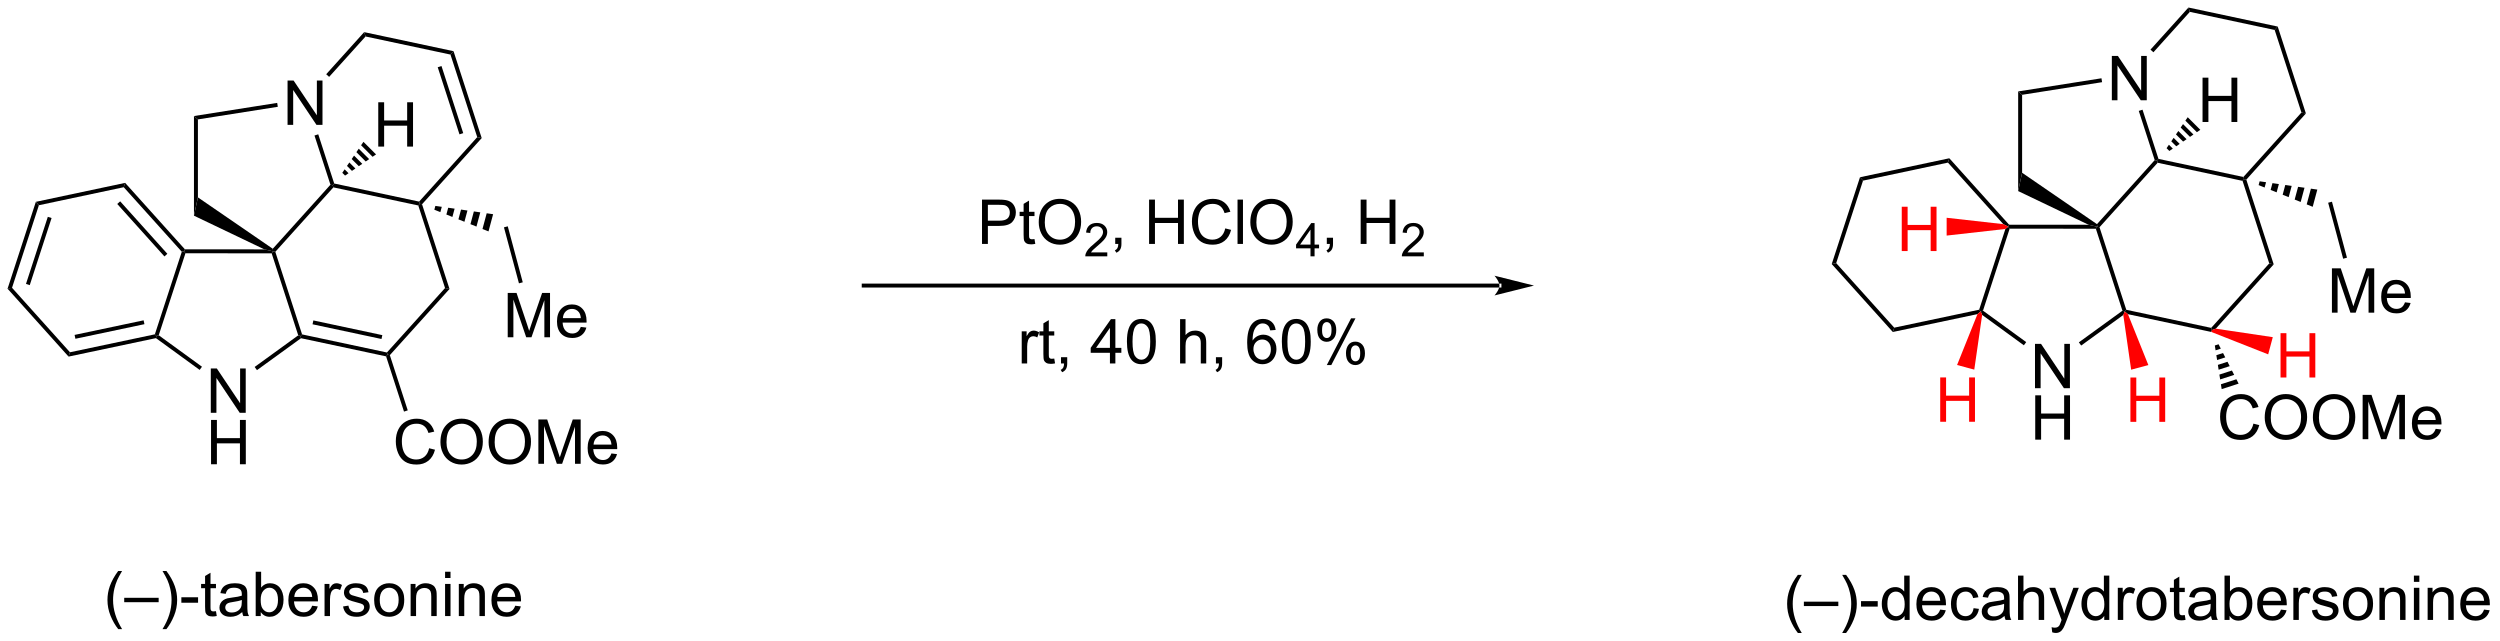 <?xml version="1.0" encoding="UTF-8"?>
<!DOCTYPE svg PUBLIC '-//W3C//DTD SVG 1.0//EN'
          'http://www.w3.org/TR/2001/REC-SVG-20010904/DTD/svg10.dtd'>
<svg stroke-dasharray="none" shape-rendering="auto" xmlns="http://www.w3.org/2000/svg" font-family="'Dialog'" text-rendering="auto" width="886" fill-opacity="1" color-interpolation="auto" color-rendering="auto" preserveAspectRatio="xMidYMid meet" font-size="12px" viewBox="0 0 886 227" fill="black" xmlns:xlink="http://www.w3.org/1999/xlink" stroke="black" image-rendering="auto" stroke-miterlimit="10" stroke-linecap="square" stroke-linejoin="miter" font-style="normal" stroke-width="1" height="227" stroke-dashoffset="0" font-weight="normal" stroke-opacity="1"
><!--Generated by the Batik Graphics2D SVG Generator--><defs id="genericDefs"
  /><g
  ><defs id="defs1"
    ><clipPath clipPathUnits="userSpaceOnUse" id="clipPath1"
      ><path d="M0.633 0.633 L332.525 0.633 L332.525 85.752 L0.633 85.752 L0.633 0.633 Z"
      /></clipPath
      ><clipPath clipPathUnits="userSpaceOnUse" id="clipPath2"
      ><path d="M-0.014 12.856 L-0.014 95.609 L322.65 95.609 L322.65 12.856 Z"
      /></clipPath
    ></defs
    ><g transform="scale(2.667,2.667) translate(-0.633,-0.633) matrix(1.029,0,0,1.029,0.647,-12.591)"
    ><path d="M4.609 38.934 L5.003 39.372 L1.535 50.03 L0.958 50.152 ZM6.162 40.851 L3.342 49.517 L3.828 49.674 L6.647 41.009 Z" stroke="none" clip-path="url(#clipPath2)"
    /></g
    ><g transform="matrix(2.743,0,0,2.743,0.038,-35.262)"
    ><path d="M0.958 50.152 L1.535 50.03 L9.026 58.369 L8.844 58.929 Z" stroke="none" clip-path="url(#clipPath2)"
    /></g
    ><g transform="matrix(2.743,0,0,2.743,0.038,-35.262)"
    ><path d="M8.844 58.929 L9.026 58.369 L19.996 56.05 L20.193 56.269 L20.134 56.542 ZM9.729 56.625 L18.647 54.74 L18.541 54.241 L9.624 56.126 Z" stroke="none" clip-path="url(#clipPath2)"
    /></g
    ><g transform="matrix(2.743,0,0,2.743,0.038,-35.262)"
    ><path d="M20.493 56.172 L20.193 56.269 L19.996 56.05 L23.474 45.383 L23.762 45.322 L23.947 45.577 Z" stroke="none" clip-path="url(#clipPath2)"
    /></g
    ><g transform="matrix(2.743,0,0,2.743,0.038,-35.262)"
    ><path d="M16.155 36.483 L15.972 37.044 L23.474 45.383 L23.762 45.322 L23.876 45.067 L16.155 36.483 ZM15.513 38.868 L15.133 39.209 L21.231 45.988 L21.61 45.647 L15.513 38.868 Z" stroke="none" clip-path="url(#clipPath2)"
    /></g
    ><g transform="matrix(2.743,0,0,2.743,0.038,-35.262)"
    ><path d="M16.155 36.483 L15.972 37.044 L5.003 39.372 L4.609 38.934 Z" stroke="none" clip-path="url(#clipPath2)"
    /></g
    ><g transform="matrix(2.743,0,0,2.743,0.038,-35.262)"
    ><path d="M27.221 66.188 L27.221 60.461 L28 60.461 L31.008 64.956 L31.008 60.461 L31.734 60.461 L31.734 66.188 L30.956 66.188 L27.948 61.688 L27.948 66.188 L27.221 66.188 Z" stroke="none" clip-path="url(#clipPath2)"
    /></g
    ><g transform="matrix(2.743,0,0,2.743,0.038,-35.262)"
    ><path d="M27.253 72.838 L27.253 67.111 L28.01 67.111 L28.01 69.463 L30.987 69.463 L30.987 67.111 L31.745 67.111 L31.745 72.838 L30.987 72.838 L30.987 70.137 L28.01 70.137 L28.01 72.838 L27.253 72.838 Z" stroke="none" clip-path="url(#clipPath2)"
    /></g
    ><g transform="matrix(2.743,0,0,2.743,0.038,-35.262)"
    ><path d="M20.134 56.542 L20.193 56.269 L20.493 56.172 L26.082 60.236 L25.782 60.649 Z" stroke="none" clip-path="url(#clipPath2)"
    /></g
    ><g transform="matrix(2.743,0,0,2.743,0.038,-35.262)"
    ><path d="M33.187 60.679 L32.887 60.266 L38.519 56.182 L38.819 56.279 L38.877 56.553 Z" stroke="none" clip-path="url(#clipPath2)"
    /></g
    ><g transform="matrix(2.743,0,0,2.743,0.038,-35.262)"
    ><path d="M39.016 56.06 L38.819 56.279 L38.519 56.182 L35.084 45.587 L35.269 45.332 L35.557 45.393 Z" stroke="none" clip-path="url(#clipPath2)"
    /></g
    ><g transform="matrix(2.743,0,0,2.743,0.038,-35.262)"
    ><path d="M34.145 45.075 L35.269 45.332 L35.084 45.587 L23.947 45.577 L23.762 45.322 L23.876 45.067 Z" stroke="none" clip-path="url(#clipPath2)"
    /></g
    ><g transform="matrix(2.743,0,0,2.743,0.038,-35.262)"
    ><path d="M38.877 56.553 L38.819 56.279 L39.016 56.06 L49.975 58.399 L50.066 58.679 L49.869 58.898 ZM40.366 54.754 L49.276 56.654 L49.383 56.155 L40.472 54.255 Z" stroke="none" clip-path="url(#clipPath2)"
    /></g
    ><g transform="matrix(2.743,0,0,2.743,0.038,-35.262)"
    ><path d="M50.354 58.74 L50.066 58.679 L49.975 58.399 L57.487 50.069 L58.063 50.192 Z" stroke="none" clip-path="url(#clipPath2)"
    /></g
    ><g transform="matrix(2.743,0,0,2.743,0.038,-35.262)"
    ><path d="M58.063 50.192 L57.487 50.069 L54.028 39.402 L54.225 39.183 L54.514 39.244 Z" stroke="none" clip-path="url(#clipPath2)"
    /></g
    ><g transform="matrix(2.743,0,0,2.743,0.038,-35.262)"
    ><path d="M54.135 38.903 L54.225 39.183 L54.028 39.402 L43.059 37.064 L42.968 36.783 L43.165 36.565 Z" stroke="none" clip-path="url(#clipPath2)"
    /></g
    ><g transform="matrix(2.743,0,0,2.743,0.038,-35.262)"
    ><path d="M42.68 36.722 L42.968 36.783 L43.059 37.064 L35.557 45.393 L35.269 45.332 L35.229 44.995 Z" stroke="none" clip-path="url(#clipPath2)"
    /></g
    ><g transform="matrix(2.743,0,0,2.743,0.038,-35.262)"
    ><path d="M37.139 28.986 L37.139 23.259 L37.918 23.259 L40.926 27.754 L40.926 23.259 L41.652 23.259 L41.652 28.986 L40.874 28.986 L37.866 24.486 L37.866 28.986 L37.139 28.986 Z" stroke="none" clip-path="url(#clipPath2)"
    /></g
    ><g transform="matrix(2.743,0,0,2.743,0.038,-35.262)"
    ><path d="M54.514 39.244 L54.225 39.183 L54.135 38.903 L61.646 30.573 L62.222 30.696 Z" stroke="none" clip-path="url(#clipPath2)"
    /></g
    ><g transform="matrix(2.743,0,0,2.743,0.038,-35.262)"
    ><path d="M62.222 30.696 L61.646 30.573 L58.187 19.906 L58.582 19.468 ZM59.837 30.057 L57.026 21.385 L56.54 21.542 L59.352 30.214 Z" stroke="none" clip-path="url(#clipPath2)"
    /></g
    ><g transform="matrix(2.743,0,0,2.743,0.038,-35.262)"
    ><path d="M58.582 19.468 L58.187 19.906 L47.218 17.568 L47.036 17.007 Z" stroke="none" clip-path="url(#clipPath2)"
    /></g
    ><g transform="matrix(2.743,0,0,2.743,0.038,-35.262)"
    ><path d="M47.036 17.007 L47.218 17.568 L42.51 22.788 L42.131 22.446 Z" stroke="none" clip-path="url(#clipPath2)"
    /></g
    ><g transform="matrix(2.743,0,0,2.743,0.038,-35.262)"
    ><path d="M40.618 30.364 L41.104 30.207 L43.165 36.565 L42.968 36.783 L42.68 36.722 Z" stroke="none" clip-path="url(#clipPath2)"
    /></g
    ><g transform="matrix(2.743,0,0,2.743,0.038,-35.262)"
    ><path d="M55.43 70.769 L56.188 70.959 Q55.951 71.894 55.331 72.386 Q54.711 72.876 53.818 72.876 Q52.891 72.876 52.31 72.498 Q51.732 72.12 51.427 71.407 Q51.125 70.691 51.125 69.87 Q51.125 68.974 51.467 68.31 Q51.81 67.644 52.44 67.297 Q53.071 66.951 53.828 66.951 Q54.688 66.951 55.274 67.388 Q55.86 67.826 56.092 68.62 L55.344 68.795 Q55.146 68.17 54.766 67.886 Q54.388 67.599 53.813 67.599 Q53.154 67.599 52.709 67.917 Q52.266 68.232 52.086 68.766 Q51.907 69.3 51.907 69.865 Q51.907 70.597 52.12 71.141 Q52.334 71.685 52.782 71.956 Q53.232 72.224 53.755 72.224 Q54.391 72.224 54.831 71.857 Q55.274 71.49 55.43 70.769 ZM56.892 69.987 Q56.892 68.56 57.658 67.756 Q58.423 66.948 59.634 66.948 Q60.426 66.948 61.062 67.329 Q61.7 67.706 62.033 68.383 Q62.369 69.06 62.369 69.92 Q62.369 70.792 62.017 71.48 Q61.666 72.167 61.02 72.521 Q60.377 72.876 59.629 72.876 Q58.822 72.876 58.184 72.485 Q57.548 72.092 57.22 71.417 Q56.892 70.74 56.892 69.987 ZM57.673 69.998 Q57.673 71.034 58.228 71.631 Q58.785 72.224 59.627 72.224 Q60.481 72.224 61.033 71.623 Q61.588 71.021 61.588 69.917 Q61.588 69.217 61.351 68.696 Q61.114 68.175 60.658 67.888 Q60.205 67.599 59.637 67.599 Q58.832 67.599 58.252 68.154 Q57.673 68.706 57.673 69.998 ZM63.115 69.987 Q63.115 68.56 63.88 67.756 Q64.646 66.948 65.857 66.948 Q66.649 66.948 67.284 67.329 Q67.922 67.706 68.255 68.383 Q68.591 69.06 68.591 69.92 Q68.591 70.792 68.24 71.48 Q67.888 72.167 67.243 72.521 Q66.599 72.876 65.852 72.876 Q65.045 72.876 64.407 72.485 Q63.771 72.092 63.443 71.417 Q63.115 70.74 63.115 69.987 ZM63.896 69.998 Q63.896 71.034 64.451 71.631 Q65.008 72.224 65.849 72.224 Q66.704 72.224 67.255 71.623 Q67.81 71.021 67.81 69.917 Q67.81 69.217 67.573 68.696 Q67.336 68.175 66.88 67.888 Q66.427 67.599 65.86 67.599 Q65.055 67.599 64.474 68.154 Q63.896 68.706 63.896 69.998 ZM69.543 72.776 L69.543 67.05 L70.684 67.05 L72.041 71.105 Q72.228 71.67 72.314 71.951 Q72.41 71.638 72.619 71.034 L73.989 67.05 L75.01 67.05 L75.01 72.776 L74.278 72.776 L74.278 67.982 L72.614 72.776 L71.931 72.776 L70.275 67.901 L70.275 72.776 L69.543 72.776 ZM78.981 71.441 L79.707 71.529 Q79.535 72.167 79.069 72.519 Q78.606 72.87 77.885 72.87 Q76.973 72.87 76.439 72.31 Q75.908 71.748 75.908 70.737 Q75.908 69.691 76.447 69.112 Q76.986 68.534 77.845 68.534 Q78.676 68.534 79.202 69.102 Q79.731 69.667 79.731 70.693 Q79.731 70.756 79.728 70.881 L76.635 70.881 Q76.674 71.566 77.02 71.93 Q77.369 72.292 77.887 72.292 Q78.275 72.292 78.549 72.089 Q78.822 71.886 78.981 71.441 ZM76.674 70.302 L78.989 70.302 Q78.942 69.779 78.723 69.519 Q78.387 69.112 77.853 69.112 Q77.369 69.112 77.038 69.438 Q76.707 69.761 76.674 70.302 Z" stroke="none" clip-path="url(#clipPath2)"
    /></g
    ><g transform="matrix(2.743,0,0,2.743,0.038,-35.262)"
    ><path d="M49.869 58.898 L50.066 58.679 L50.354 58.74 L52.668 65.876 L52.183 66.034 Z" stroke="none" clip-path="url(#clipPath2)"
    /></g
    ><g transform="matrix(2.743,0,0,2.743,0.038,-35.262)"
    ><path d="M35.229 44.995 L35.269 45.332 L34.145 45.075 L25.046 40.723 L25.557 38.356 Z" stroke="none" clip-path="url(#clipPath2)"
    /></g
    ><g transform="matrix(2.743,0,0,2.743,0.038,-35.262)"
    ><path d="M25.557 38.356 L25.046 40.723 L25.046 27.847 L25.557 28.283 Z" stroke="none" clip-path="url(#clipPath2)"
    /></g
    ><g transform="matrix(2.743,0,0,2.743,0.038,-35.262)"
    ><path d="M25.557 28.283 L25.046 27.847 L35.799 26.149 L35.879 26.653 Z" stroke="none" clip-path="url(#clipPath2)"
    /></g
    ><g transform="matrix(2.743,0,0,2.743,0.038,-35.262)"
    ><path d="M48.858 31.795 L48.858 26.069 L49.616 26.069 L49.616 28.42 L52.592 28.42 L52.592 26.069 L53.35 26.069 L53.35 31.795 L52.592 31.795 L52.592 29.095 L49.616 29.095 L49.616 31.795 L48.858 31.795 Z" stroke="none" clip-path="url(#clipPath2)"
    /></g
    ><g transform="matrix(2.743,0,0,2.743,0.038,-35.262)"
    ><path d="M44.211 35.18 L44.514 34.736 L45.016 35.237 L44.571 35.541 ZM44.818 34.291 L45.121 33.847 L45.904 34.63 L45.46 34.933 ZM45.425 33.402 L45.729 32.958 L46.793 34.023 L46.349 34.326 ZM46.032 32.514 L46.336 32.069 L47.682 33.415 L47.238 33.719 ZM46.64 31.625 L46.943 31.18 L48.571 32.808 L48.126 33.112 Z" stroke="none" clip-path="url(#clipPath2)"
    /></g
    ><g transform="matrix(2.743,0,0,2.743,0.038,-35.262)"
    ><path d="M56.235 39.458 L57.065 39.577 L56.881 40.262 L56.103 39.95 ZM57.894 39.696 L58.723 39.815 L58.436 40.885 L57.658 40.573 ZM59.552 39.934 L60.381 40.053 L59.991 41.507 L59.214 41.196 ZM61.21 40.172 L62.039 40.291 L61.546 42.13 L60.769 41.819 ZM62.868 40.411 L63.697 40.53 L63.101 42.753 L62.324 42.442 Z" stroke="none" clip-path="url(#clipPath2)"
    /></g
    ><g transform="matrix(2.743,0,0,2.743,0.038,-35.262)"
    ><path d="M65.584 56.43 L65.584 50.703 L66.725 50.703 L68.082 54.758 Q68.269 55.323 68.355 55.604 Q68.451 55.292 68.66 54.688 L70.029 50.703 L71.05 50.703 L71.05 56.43 L70.319 56.43 L70.319 51.636 L68.654 56.43 L67.972 56.43 L66.316 51.555 L66.316 56.43 L65.584 56.43 ZM75.022 55.094 L75.748 55.182 Q75.576 55.821 75.11 56.172 Q74.647 56.524 73.925 56.524 Q73.014 56.524 72.48 55.964 Q71.949 55.401 71.949 54.391 Q71.949 53.344 72.488 52.766 Q73.027 52.188 73.886 52.188 Q74.717 52.188 75.243 52.755 Q75.772 53.321 75.772 54.347 Q75.772 54.409 75.769 54.534 L72.675 54.534 Q72.714 55.219 73.061 55.584 Q73.41 55.946 73.928 55.946 Q74.316 55.946 74.589 55.742 Q74.863 55.539 75.022 55.094 ZM72.714 53.956 L75.029 53.956 Q74.983 53.432 74.764 53.172 Q74.428 52.766 73.894 52.766 Q73.41 52.766 73.079 53.091 Q72.748 53.414 72.714 53.956 Z" stroke="none" clip-path="url(#clipPath2)"
    /></g
    ><g transform="matrix(2.743,0,0,2.743,0.038,-35.262)"
    ><path d="M65.097 42.228 L65.59 42.096 L67.528 49.33 L67.035 49.462 Z" stroke="none" clip-path="url(#clipPath2)"
    /></g
    ><g transform="matrix(2.743,0,0,2.743,0.038,-35.262)"
    ><path d="M193.716 50.008 L193.716 50.008 L111.579 50.008 L111.324 50.008 L111.324 49.498 L111.579 49.498 L193.716 49.498 L193.972 49.498 L193.972 50.008 ZM198.181 49.753 L193.079 48.477 C193.079 48.477 193.716 49.195 193.716 49.753 C193.716 50.311 193.079 51.028 193.079 51.028 Z" stroke="none" clip-path="url(#clipPath2)"
    /></g
    ><g transform="matrix(2.743,0,0,2.743,0.038,-35.262)"
    ><path d="M240.299 35.755 L240.693 36.193 L237.225 46.85 L236.648 46.972 Z" stroke="none" clip-path="url(#clipPath2)"
    /></g
    ><g transform="matrix(2.743,0,0,2.743,0.038,-35.262)"
    ><path d="M236.648 46.972 L237.225 46.85 L244.726 55.19 L244.543 55.749 Z" stroke="none" clip-path="url(#clipPath2)"
    /></g
    ><g transform="matrix(2.743,0,0,2.743,0.038,-35.262)"
    ><path d="M244.543 55.749 L244.726 55.19 L255.695 52.871 L255.892 53.09 L255.48 53.438 Z" stroke="none" clip-path="url(#clipPath2)"
    /></g
    ><g transform="matrix(2.743,0,0,2.743,0.038,-35.262)"
    ><path d="M256.192 52.993 L255.892 53.09 L255.695 52.871 L259.087 42.438 L259.452 42.142 L259.637 42.398 Z" stroke="none" clip-path="url(#clipPath2)"
    /></g
    ><g transform="matrix(2.743,0,0,2.743,0.038,-35.262)"
    ><path d="M259.565 41.887 L259.452 42.142 L258.815 41.815 L251.662 33.864 L251.844 33.304 Z" stroke="none" clip-path="url(#clipPath2)"
    /></g
    ><g transform="matrix(2.743,0,0,2.743,0.038,-35.262)"
    ><path d="M251.844 33.304 L251.662 33.864 L240.693 36.193 L240.299 35.755 Z" stroke="none" clip-path="url(#clipPath2)"
    /></g
    ><g transform="matrix(2.743,0,0,2.743,0.038,-35.262)"
    ><path d="M262.911 63.009 L262.911 57.282 L263.69 57.282 L266.698 61.777 L266.698 57.282 L267.424 57.282 L267.424 63.009 L266.646 63.009 L263.638 58.509 L263.638 63.009 L262.911 63.009 Z" stroke="none" clip-path="url(#clipPath2)"
    /></g
    ><g transform="matrix(2.743,0,0,2.743,0.038,-35.262)"
    ><path d="M262.942 69.659 L262.942 63.932 L263.7 63.932 L263.7 66.284 L266.677 66.284 L266.677 63.932 L267.435 63.932 L267.435 69.659 L266.677 69.659 L266.677 66.958 L263.7 66.958 L263.7 69.659 L262.942 69.659 Z" stroke="none" clip-path="url(#clipPath2)"
    /></g
    ><g transform="matrix(2.743,0,0,2.743,0.038,-35.262)"
    ><path d="M256.083 53.544 L255.892 53.09 L256.192 52.993 L261.774 57.056 L261.473 57.468 Z" stroke="none" clip-path="url(#clipPath2)"
    /></g
    ><g transform="matrix(2.743,0,0,2.743,0.038,-35.262)"
    ><path d="M268.877 57.5 L268.577 57.087 L274.209 53.002 L274.509 53.1 L274.318 53.553 Z" stroke="none" clip-path="url(#clipPath2)"
    /></g
    ><g transform="matrix(2.743,0,0,2.743,0.038,-35.262)"
    ><path d="M274.706 52.881 L274.509 53.1 L274.209 53.002 L270.774 42.407 L270.959 42.152 L271.247 42.214 Z" stroke="none" clip-path="url(#clipPath2)"
    /></g
    ><g transform="matrix(2.743,0,0,2.743,0.038,-35.262)"
    ><path d="M269.835 41.896 L270.959 42.152 L270.774 42.407 L259.637 42.398 L259.452 42.142 L259.565 41.887 Z" stroke="none" clip-path="url(#clipPath2)"
    /></g
    ><g transform="matrix(2.743,0,0,2.743,0.038,-35.262)"
    ><path d="M274.921 53.449 L274.509 53.1 L274.706 52.881 L285.675 55.219 L285.766 55.499 L285.702 55.747 Z" stroke="none" clip-path="url(#clipPath2)"
    /></g
    ><g transform="matrix(2.743,0,0,2.743,0.038,-35.262)"
    ><path d="M286.272 55.319 L285.766 55.499 L285.675 55.219 L293.176 46.89 L293.752 47.013 Z" stroke="none" clip-path="url(#clipPath2)"
    /></g
    ><g transform="matrix(2.743,0,0,2.743,0.038,-35.262)"
    ><path d="M293.752 47.013 L293.176 46.89 L289.728 36.222 L289.925 36.004 L290.213 36.065 Z" stroke="none" clip-path="url(#clipPath2)"
    /></g
    ><g transform="matrix(2.743,0,0,2.743,0.038,-35.262)"
    ><path d="M289.834 35.723 L289.925 36.004 L289.728 36.222 L278.758 33.884 L278.668 33.604 L278.865 33.385 Z" stroke="none" clip-path="url(#clipPath2)"
    /></g
    ><g transform="matrix(2.743,0,0,2.743,0.038,-35.262)"
    ><path d="M278.38 33.543 L278.668 33.604 L278.758 33.884 L271.247 42.214 L270.959 42.152 L270.919 41.816 Z" stroke="none" clip-path="url(#clipPath2)"
    /></g
    ><g transform="matrix(2.743,0,0,2.743,0.038,-35.262)"
    ><path d="M272.839 25.806 L272.839 20.08 L273.618 20.08 L276.625 24.575 L276.625 20.08 L277.352 20.08 L277.352 25.806 L276.574 25.806 L273.566 21.306 L273.566 25.806 L272.839 25.806 Z" stroke="none" clip-path="url(#clipPath2)"
    /></g
    ><g transform="matrix(2.743,0,0,2.743,0.038,-35.262)"
    ><path d="M290.213 36.065 L289.925 36.004 L289.834 35.723 L297.336 27.394 L297.912 27.517 Z" stroke="none" clip-path="url(#clipPath2)"
    /></g
    ><g transform="matrix(2.743,0,0,2.743,0.038,-35.262)"
    ><path d="M297.912 27.517 L297.336 27.394 L293.877 16.726 L294.272 16.289 Z" stroke="none" clip-path="url(#clipPath2)"
    /></g
    ><g transform="matrix(2.743,0,0,2.743,0.038,-35.262)"
    ><path d="M294.272 16.289 L293.877 16.726 L282.918 14.388 L282.736 13.828 Z" stroke="none" clip-path="url(#clipPath2)"
    /></g
    ><g transform="matrix(2.743,0,0,2.743,0.038,-35.262)"
    ><path d="M282.736 13.828 L282.918 14.388 L278.21 19.609 L277.831 19.267 Z" stroke="none" clip-path="url(#clipPath2)"
    /></g
    ><g transform="matrix(2.743,0,0,2.743,0.038,-35.262)"
    ><path d="M276.318 27.185 L276.804 27.028 L278.865 33.385 L278.668 33.604 L278.38 33.543 Z" stroke="none" clip-path="url(#clipPath2)"
    /></g
    ><g transform="matrix(2.743,0,0,2.743,0.038,-35.262)"
    ><path d="M291.13 67.589 L291.888 67.779 Q291.651 68.714 291.031 69.207 Q290.411 69.696 289.518 69.696 Q288.591 69.696 288.01 69.319 Q287.432 68.941 287.127 68.227 Q286.825 67.511 286.825 66.691 Q286.825 65.795 287.166 65.131 Q287.51 64.464 288.14 64.118 Q288.77 63.772 289.528 63.772 Q290.388 63.772 290.974 64.209 Q291.56 64.647 291.791 65.441 L291.044 65.615 Q290.846 64.99 290.466 64.707 Q290.088 64.42 289.513 64.42 Q288.854 64.42 288.409 64.738 Q287.966 65.053 287.786 65.587 Q287.606 66.121 287.606 66.686 Q287.606 67.418 287.82 67.962 Q288.034 68.506 288.481 68.777 Q288.932 69.045 289.455 69.045 Q290.091 69.045 290.531 68.678 Q290.974 68.311 291.13 67.589 ZM292.592 66.808 Q292.592 65.381 293.358 64.576 Q294.123 63.769 295.334 63.769 Q296.126 63.769 296.761 64.149 Q297.399 64.527 297.733 65.204 Q298.069 65.881 298.069 66.74 Q298.069 67.613 297.717 68.3 Q297.365 68.988 296.72 69.342 Q296.076 69.696 295.329 69.696 Q294.522 69.696 293.884 69.305 Q293.248 68.912 292.92 68.238 Q292.592 67.561 292.592 66.808 ZM293.373 66.819 Q293.373 67.855 293.928 68.451 Q294.485 69.045 295.326 69.045 Q296.181 69.045 296.733 68.444 Q297.287 67.842 297.287 66.738 Q297.287 66.037 297.05 65.516 Q296.813 64.996 296.358 64.709 Q295.905 64.42 295.337 64.42 Q294.532 64.42 293.951 64.975 Q293.373 65.527 293.373 66.819 ZM298.815 66.808 Q298.815 65.381 299.58 64.576 Q300.346 63.769 301.557 63.769 Q302.349 63.769 302.984 64.149 Q303.622 64.527 303.955 65.204 Q304.291 65.881 304.291 66.74 Q304.291 67.613 303.94 68.3 Q303.588 68.988 302.942 69.342 Q302.299 69.696 301.552 69.696 Q300.744 69.696 300.106 69.305 Q299.471 68.912 299.143 68.238 Q298.815 67.561 298.815 66.808 ZM299.596 66.819 Q299.596 67.855 300.151 68.451 Q300.708 69.045 301.549 69.045 Q302.403 69.045 302.955 68.444 Q303.51 67.842 303.51 66.738 Q303.51 66.037 303.273 65.516 Q303.036 64.996 302.58 64.709 Q302.127 64.42 301.56 64.42 Q300.755 64.42 300.174 64.975 Q299.596 65.527 299.596 66.819 ZM305.243 69.597 L305.243 63.871 L306.384 63.871 L307.74 67.925 Q307.928 68.49 308.014 68.772 Q308.11 68.459 308.319 67.855 L309.688 63.871 L310.709 63.871 L310.709 69.597 L309.978 69.597 L309.978 64.803 L308.313 69.597 L307.631 69.597 L305.975 64.722 L305.975 69.597 L305.243 69.597 ZM314.681 68.261 L315.407 68.35 Q315.235 68.988 314.769 69.339 Q314.306 69.691 313.584 69.691 Q312.673 69.691 312.139 69.131 Q311.608 68.569 311.608 67.558 Q311.608 66.511 312.147 65.933 Q312.686 65.355 313.545 65.355 Q314.376 65.355 314.902 65.923 Q315.431 66.488 315.431 67.514 Q315.431 67.576 315.428 67.701 L312.334 67.701 Q312.373 68.386 312.72 68.751 Q313.069 69.113 313.587 69.113 Q313.975 69.113 314.248 68.91 Q314.522 68.707 314.681 68.261 ZM312.373 67.123 L314.688 67.123 Q314.642 66.6 314.423 66.339 Q314.087 65.933 313.553 65.933 Q313.069 65.933 312.738 66.259 Q312.407 66.582 312.373 67.123 Z" stroke="none" clip-path="url(#clipPath2)"
    /></g
    ><g transform="matrix(2.743,0,0,2.743,0.038,-35.262)"
    ><path d="M286.63 57.335 L286.917 57.9 L286.243 58.119 L286.144 57.493 ZM287.205 58.465 L287.493 59.031 L286.44 59.372 L286.341 58.745 ZM287.781 59.596 L288.068 60.161 L286.636 60.625 L286.538 59.998 ZM288.356 60.726 L288.644 61.291 L286.833 61.878 L286.735 61.251 ZM288.932 61.856 L289.22 62.421 L287.03 63.131 L286.932 62.504 Z" stroke="none" clip-path="url(#clipPath2)"
    /></g
    ><g transform="matrix(2.743,0,0,2.743,0.038,-35.262)"
    ><path d="M261.246 35.177 L260.736 37.543 L269.835 41.896 L270.959 42.152 L270.919 41.816 L261.246 35.177 Z" stroke="none" clip-path="url(#clipPath2)"
    /></g
    ><g transform="matrix(2.743,0,0,2.743,0.038,-35.262)"
    ><path d="M261.246 35.177 L260.736 37.543 L260.736 24.668 L261.246 25.104 Z" stroke="none" clip-path="url(#clipPath2)"
    /></g
    ><g transform="matrix(2.743,0,0,2.743,0.038,-35.262)"
    ><path d="M261.246 25.104 L260.736 24.668 L271.499 22.969 L271.579 23.473 Z" stroke="none" clip-path="url(#clipPath2)"
    /></g
    ><g transform="matrix(2.743,0,0,2.743,0.038,-35.262)"
    ><path d="M284.558 28.616 L284.558 22.889 L285.316 22.889 L285.316 25.241 L288.292 25.241 L288.292 22.889 L289.05 22.889 L289.05 28.616 L288.292 28.616 L288.292 25.915 L285.316 25.915 L285.316 28.616 L284.558 28.616 Z" stroke="none" clip-path="url(#clipPath2)"
    /></g
    ><g transform="matrix(2.743,0,0,2.743,0.038,-35.262)"
    ><path d="M279.91 32.001 L280.214 31.556 L280.716 32.058 L280.271 32.361 ZM280.518 31.112 L280.821 30.667 L281.604 31.45 L281.16 31.754 ZM281.125 30.223 L281.428 29.779 L282.493 30.843 L282.049 31.147 ZM281.732 29.334 L282.036 28.89 L283.382 30.236 L282.938 30.54 ZM282.339 28.445 L282.643 28.001 L284.271 29.629 L283.826 29.932 Z" stroke="none" clip-path="url(#clipPath2)"
    /></g
    ><g transform="matrix(2.743,0,0,2.743,0.038,-35.262)"
    ><path d="M291.935 36.279 L292.763 36.398 L292.579 37.083 L291.803 36.771 ZM293.591 36.517 L294.419 36.636 L294.132 37.705 L293.356 37.394 ZM295.247 36.755 L296.075 36.874 L295.685 38.328 L294.909 38.017 ZM296.903 36.993 L297.731 37.112 L297.238 38.95 L296.462 38.639 ZM298.559 37.231 L299.387 37.35 L298.791 39.573 L298.014 39.262 Z" stroke="none" clip-path="url(#clipPath2)"
    /></g
    ><g transform="matrix(2.743,0,0,2.743,0.038,-35.262)"
    ><path d="M301.274 53.251 L301.274 47.524 L302.415 47.524 L303.771 51.579 Q303.959 52.144 304.045 52.425 Q304.141 52.113 304.349 51.508 L305.719 47.524 L306.74 47.524 L306.74 53.251 L306.008 53.251 L306.008 48.456 L304.344 53.251 L303.662 53.251 L302.006 48.376 L302.006 53.251 L301.274 53.251 ZM310.712 51.915 L311.438 52.003 Q311.266 52.641 310.8 52.993 Q310.337 53.344 309.615 53.344 Q308.704 53.344 308.17 52.785 Q307.639 52.222 307.639 51.212 Q307.639 50.165 308.178 49.587 Q308.717 49.008 309.576 49.008 Q310.407 49.008 310.933 49.576 Q311.462 50.141 311.462 51.167 Q311.462 51.23 311.459 51.355 L308.365 51.355 Q308.404 52.04 308.75 52.404 Q309.099 52.766 309.618 52.766 Q310.006 52.766 310.279 52.563 Q310.553 52.36 310.712 51.915 ZM308.404 50.777 L310.719 50.777 Q310.672 50.253 310.454 49.993 Q310.118 49.587 309.584 49.587 Q309.099 49.587 308.769 49.912 Q308.438 50.235 308.404 50.777 Z" stroke="none" clip-path="url(#clipPath2)"
    /></g
    ><g transform="matrix(2.743,0,0,2.743,0.038,-35.262)"
    ><path d="M300.786 39.049 L301.279 38.917 L303.218 46.15 L302.725 46.282 Z" stroke="none" clip-path="url(#clipPath2)"
    /></g
    ><g fill="red" transform="matrix(2.743,0,0,2.743,0.038,-35.262)" stroke="red"
    ><path d="M245.696 45.292 L245.696 39.566 L246.454 39.566 L246.454 41.917 L249.43 41.917 L249.43 39.566 L250.188 39.566 L250.188 45.292 L249.43 45.292 L249.43 42.592 L246.454 42.592 L246.454 45.292 L245.696 45.292 Z" stroke="none" clip-path="url(#clipPath2)"
    /></g
    ><g fill="red" transform="matrix(2.743,0,0,2.743,0.038,-35.262)" stroke="red"
    ><path d="M258.815 41.815 L259.452 42.142 L259.087 42.438 L251.496 43.293 L251.496 40.991 Z" stroke="none" clip-path="url(#clipPath2)"
    /></g
    ><g fill="red" transform="matrix(2.743,0,0,2.743,0.038,-35.262)" stroke="red"
    ><path d="M250.665 67.348 L250.665 61.621 L251.423 61.621 L251.423 63.973 L254.399 63.973 L254.399 61.621 L255.157 61.621 L255.157 67.348 L254.399 67.348 L254.399 64.647 L251.423 64.647 L251.423 67.348 L250.665 67.348 Z" stroke="none" clip-path="url(#clipPath2)"
    /></g
    ><g fill="red" transform="matrix(2.743,0,0,2.743,0.038,-35.262)" stroke="red"
    ><path d="M255.48 53.438 L255.892 53.09 L256.083 53.544 L255.066 60.611 L252.843 60.015 Z" stroke="none" clip-path="url(#clipPath2)"
    /></g
    ><g fill="red" transform="matrix(2.743,0,0,2.743,0.038,-35.262)" stroke="red"
    ><path d="M275.24 67.358 L275.24 61.631 L275.998 61.631 L275.998 63.983 L278.974 63.983 L278.974 61.631 L279.732 61.631 L279.732 67.358 L278.974 67.358 L278.974 64.657 L275.998 64.657 L275.998 67.358 L275.24 67.358 Z" stroke="none" clip-path="url(#clipPath2)"
    /></g
    ><g fill="red" transform="matrix(2.743,0,0,2.743,0.038,-35.262)" stroke="red"
    ><path d="M274.318 53.553 L274.509 53.1 L274.921 53.449 L277.558 60.025 L275.334 60.621 Z" stroke="none" clip-path="url(#clipPath2)"
    /></g
    ><g fill="red" transform="matrix(2.743,0,0,2.743,0.038,-35.262)" stroke="red"
    ><path d="M294.636 61.629 L294.636 55.902 L295.394 55.902 L295.394 58.254 L298.37 58.254 L298.37 55.902 L299.128 55.902 L299.128 61.629 L298.37 61.629 L298.37 58.928 L295.394 58.928 L295.394 61.629 L294.636 61.629 Z" stroke="none" clip-path="url(#clipPath2)"
    /></g
    ><g fill="red" transform="matrix(2.743,0,0,2.743,0.038,-35.262)" stroke="red"
    ><path d="M285.702 55.747 L285.766 55.499 L286.272 55.319 L293.634 56.416 L293.038 58.64 Z" stroke="none" clip-path="url(#clipPath2)"
    /></g
    ><g transform="matrix(2.743,0,0,2.743,0.038,-35.262)"
    ><path d="M15.258 94.137 Q14.675 93.402 14.271 92.418 Q13.87 91.431 13.87 90.376 Q13.87 89.447 14.172 88.595 Q14.524 87.608 15.258 86.626 L15.761 86.626 Q15.289 87.439 15.136 87.788 Q14.899 88.327 14.761 88.913 Q14.594 89.642 14.594 90.381 Q14.594 92.259 15.761 94.137 L15.258 94.137 ZM16.034 90.663 L16.034 90.095 L20.485 90.095 L20.485 90.663 L16.034 90.663 ZM21.488 94.137 L20.983 94.137 Q22.152 92.259 22.152 90.381 Q22.152 89.647 21.983 88.923 Q21.85 88.337 21.613 87.798 Q21.46 87.447 20.983 86.626 L21.488 86.626 Q22.223 87.608 22.574 88.595 Q22.874 89.447 22.874 90.376 Q22.874 91.431 22.47 92.418 Q22.067 93.402 21.488 94.137 ZM23.418 90.733 L23.418 90.025 L25.577 90.025 L25.577 90.733 L23.418 90.733 ZM27.89 91.822 L27.991 92.444 Q27.694 92.506 27.46 92.506 Q27.077 92.506 26.866 92.387 Q26.655 92.264 26.569 92.066 Q26.483 91.868 26.483 91.236 L26.483 88.85 L25.968 88.85 L25.968 88.303 L26.483 88.303 L26.483 87.275 L27.184 86.853 L27.184 88.303 L27.89 88.303 L27.89 88.85 L27.184 88.85 L27.184 91.275 Q27.184 91.577 27.22 91.663 Q27.257 91.749 27.34 91.801 Q27.426 91.85 27.582 91.85 Q27.699 91.85 27.89 91.822 ZM31.284 91.939 Q30.893 92.272 30.531 92.41 Q30.172 92.545 29.758 92.545 Q29.073 92.545 28.706 92.212 Q28.339 91.876 28.339 91.358 Q28.339 91.053 28.477 90.801 Q28.617 90.548 28.841 90.397 Q29.065 90.243 29.346 90.165 Q29.555 90.111 29.971 90.061 Q30.823 89.96 31.227 89.819 Q31.229 89.673 31.229 89.634 Q31.229 89.204 31.031 89.03 Q30.761 88.79 30.229 88.79 Q29.735 88.79 29.498 88.965 Q29.261 89.139 29.149 89.579 L28.461 89.486 Q28.555 89.045 28.768 88.775 Q28.985 88.501 29.391 88.355 Q29.797 88.21 30.331 88.21 Q30.862 88.21 31.193 88.335 Q31.526 88.46 31.683 88.65 Q31.839 88.837 31.901 89.126 Q31.938 89.306 31.938 89.775 L31.938 90.712 Q31.938 91.694 31.982 91.954 Q32.026 92.212 32.159 92.452 L31.425 92.452 Q31.315 92.233 31.284 91.939 ZM31.227 90.368 Q30.844 90.525 30.078 90.634 Q29.643 90.697 29.464 90.775 Q29.284 90.853 29.185 91.004 Q29.089 91.155 29.089 91.337 Q29.089 91.618 29.302 91.806 Q29.516 91.993 29.925 91.993 Q30.331 91.993 30.646 91.816 Q30.964 91.639 31.112 91.329 Q31.227 91.092 31.227 90.626 L31.227 90.368 ZM33.676 92.452 L33.022 92.452 L33.022 86.725 L33.725 86.725 L33.725 88.767 Q34.171 88.21 34.864 88.21 Q35.246 88.21 35.587 88.363 Q35.929 88.517 36.15 88.798 Q36.371 89.077 36.496 89.472 Q36.621 89.866 36.621 90.314 Q36.621 91.381 36.093 91.965 Q35.567 92.545 34.827 92.545 Q34.093 92.545 33.676 91.931 L33.676 92.452 ZM33.668 90.345 Q33.668 91.092 33.871 91.423 Q34.202 91.967 34.77 91.967 Q35.231 91.967 35.567 91.566 Q35.903 91.165 35.903 90.374 Q35.903 89.561 35.58 89.176 Q35.257 88.788 34.801 88.788 Q34.34 88.788 34.004 89.189 Q33.668 89.587 33.668 90.345 ZM40.315 91.116 L41.042 91.204 Q40.87 91.842 40.404 92.194 Q39.94 92.545 39.219 92.545 Q38.307 92.545 37.774 91.986 Q37.242 91.423 37.242 90.413 Q37.242 89.366 37.781 88.788 Q38.321 88.21 39.18 88.21 Q40.011 88.21 40.537 88.777 Q41.065 89.342 41.065 90.368 Q41.065 90.431 41.063 90.556 L37.969 90.556 Q38.008 91.241 38.354 91.605 Q38.703 91.967 39.221 91.967 Q39.61 91.967 39.883 91.764 Q40.156 91.561 40.315 91.116 ZM38.008 89.978 L40.323 89.978 Q40.276 89.454 40.057 89.194 Q39.721 88.788 39.188 88.788 Q38.703 88.788 38.373 89.113 Q38.042 89.436 38.008 89.978 ZM41.918 92.452 L41.918 88.303 L42.551 88.303 L42.551 88.931 Q42.793 88.491 42.996 88.35 Q43.202 88.21 43.449 88.21 Q43.804 88.21 44.171 88.436 L43.929 89.087 Q43.671 88.936 43.413 88.936 Q43.184 88.936 42.999 89.074 Q42.817 89.212 42.739 89.46 Q42.621 89.835 42.621 90.28 L42.621 92.452 L41.918 92.452 ZM44.309 91.212 L45.004 91.103 Q45.061 91.522 45.33 91.746 Q45.598 91.967 46.077 91.967 Q46.561 91.967 46.796 91.769 Q47.03 91.572 47.03 91.306 Q47.03 91.069 46.824 90.931 Q46.679 90.837 46.106 90.694 Q45.332 90.499 45.033 90.355 Q44.733 90.212 44.58 89.962 Q44.426 89.71 44.426 89.405 Q44.426 89.126 44.551 88.892 Q44.679 88.655 44.897 88.499 Q45.061 88.376 45.345 88.293 Q45.629 88.21 45.952 88.21 Q46.442 88.21 46.809 88.35 Q47.179 88.491 47.353 88.73 Q47.53 88.97 47.598 89.374 L46.91 89.467 Q46.864 89.147 46.637 88.967 Q46.413 88.788 46.004 88.788 Q45.52 88.788 45.311 88.949 Q45.106 89.108 45.106 89.322 Q45.106 89.46 45.192 89.569 Q45.278 89.681 45.46 89.756 Q45.567 89.795 46.082 89.936 Q46.827 90.134 47.121 90.262 Q47.418 90.389 47.585 90.631 Q47.754 90.874 47.754 91.233 Q47.754 91.585 47.548 91.894 Q47.343 92.204 46.955 92.376 Q46.569 92.545 46.082 92.545 Q45.272 92.545 44.848 92.21 Q44.426 91.874 44.309 91.212 ZM48.327 90.376 Q48.327 89.225 48.968 88.67 Q49.504 88.21 50.272 88.21 Q51.129 88.21 51.671 88.769 Q52.215 89.329 52.215 90.319 Q52.215 91.118 51.973 91.579 Q51.733 92.038 51.275 92.293 Q50.817 92.545 50.272 92.545 Q49.403 92.545 48.864 91.988 Q48.327 91.428 48.327 90.376 ZM49.051 90.376 Q49.051 91.173 49.397 91.572 Q49.746 91.967 50.272 91.967 Q50.796 91.967 51.142 91.569 Q51.491 91.17 51.491 90.353 Q51.491 89.585 51.142 89.189 Q50.793 88.79 50.272 88.79 Q49.746 88.79 49.397 89.186 Q49.051 89.579 49.051 90.376 ZM53.039 92.452 L53.039 88.303 L53.672 88.303 L53.672 88.892 Q54.128 88.21 54.992 88.21 Q55.367 88.21 55.68 88.345 Q55.995 88.478 56.151 88.697 Q56.307 88.915 56.37 89.217 Q56.409 89.413 56.409 89.9 L56.409 92.452 L55.706 92.452 L55.706 89.928 Q55.706 89.499 55.623 89.285 Q55.542 89.072 55.334 88.947 Q55.125 88.819 54.844 88.819 Q54.393 88.819 54.068 89.105 Q53.742 89.389 53.742 90.186 L53.742 92.452 L53.039 92.452 ZM57.491 87.532 L57.491 86.725 L58.194 86.725 L58.194 87.532 L57.491 87.532 ZM57.491 92.452 L57.491 88.303 L58.194 88.303 L58.194 92.452 L57.491 92.452 ZM59.266 92.452 L59.266 88.303 L59.899 88.303 L59.899 88.892 Q60.354 88.21 61.219 88.21 Q61.594 88.21 61.906 88.345 Q62.221 88.478 62.378 88.697 Q62.534 88.915 62.596 89.217 Q62.636 89.413 62.636 89.9 L62.636 92.452 L61.932 92.452 L61.932 89.928 Q61.932 89.499 61.849 89.285 Q61.768 89.072 61.56 88.947 Q61.352 88.819 61.071 88.819 Q60.62 88.819 60.294 89.105 Q59.969 89.389 59.969 90.186 L59.969 92.452 L59.266 92.452 ZM66.554 91.116 L67.28 91.204 Q67.108 91.842 66.642 92.194 Q66.179 92.545 65.457 92.545 Q64.546 92.545 64.012 91.986 Q63.481 91.423 63.481 90.413 Q63.481 89.366 64.02 88.788 Q64.559 88.21 65.418 88.21 Q66.249 88.21 66.775 88.777 Q67.304 89.342 67.304 90.368 Q67.304 90.431 67.301 90.556 L64.207 90.556 Q64.246 91.241 64.593 91.605 Q64.942 91.967 65.46 91.967 Q65.848 91.967 66.121 91.764 Q66.395 91.561 66.554 91.116 ZM64.246 89.978 L66.561 89.978 Q66.514 89.454 66.296 89.194 Q65.96 88.788 65.426 88.788 Q64.942 88.788 64.611 89.113 Q64.28 89.436 64.246 89.978 Z" stroke="none" clip-path="url(#clipPath2)"
    /></g
    ><g transform="matrix(2.743,0,0,2.743,0.038,-35.262)"
    ><path d="M232.273 94.636 Q231.69 93.902 231.286 92.918 Q230.885 91.931 230.885 90.876 Q230.885 89.946 231.187 89.095 Q231.539 88.108 232.273 87.126 L232.776 87.126 Q232.304 87.939 232.151 88.287 Q231.914 88.827 231.776 89.412 Q231.609 90.142 231.609 90.881 Q231.609 92.759 232.776 94.636 L232.273 94.636 ZM233.049 91.162 L233.049 90.595 L237.5 90.595 L237.5 91.162 L233.049 91.162 ZM238.504 94.636 L237.998 94.636 Q239.168 92.759 239.168 90.881 Q239.168 90.147 238.998 89.423 Q238.865 88.837 238.629 88.298 Q238.475 87.946 237.998 87.126 L238.504 87.126 Q239.238 88.108 239.589 89.095 Q239.889 89.946 239.889 90.876 Q239.889 91.931 239.485 92.918 Q239.082 93.902 238.504 94.636 ZM240.433 91.233 L240.433 90.525 L242.592 90.525 L242.592 91.233 L240.433 91.233 ZM246.061 92.952 L246.061 92.428 Q245.668 93.045 244.902 93.045 Q244.405 93.045 243.988 92.772 Q243.574 92.499 243.345 92.009 Q243.115 91.517 243.115 90.881 Q243.115 90.259 243.321 89.754 Q243.53 89.249 243.944 88.98 Q244.358 88.709 244.871 88.709 Q245.246 88.709 245.537 88.868 Q245.832 89.025 246.014 89.28 L246.014 87.225 L246.714 87.225 L246.714 92.952 L246.061 92.952 ZM243.839 90.881 Q243.839 91.678 244.175 92.074 Q244.511 92.467 244.967 92.467 Q245.428 92.467 245.751 92.09 Q246.074 91.712 246.074 90.939 Q246.074 90.087 245.746 89.689 Q245.418 89.29 244.936 89.29 Q244.467 89.29 244.152 89.673 Q243.839 90.056 243.839 90.881 ZM250.659 91.616 L251.385 91.704 Q251.213 92.342 250.747 92.694 Q250.284 93.045 249.562 93.045 Q248.651 93.045 248.117 92.486 Q247.586 91.923 247.586 90.912 Q247.586 89.866 248.125 89.287 Q248.664 88.709 249.523 88.709 Q250.354 88.709 250.88 89.277 Q251.409 89.842 251.409 90.868 Q251.409 90.931 251.406 91.056 L248.312 91.056 Q248.351 91.741 248.698 92.105 Q249.047 92.467 249.565 92.467 Q249.953 92.467 250.226 92.264 Q250.5 92.061 250.659 91.616 ZM248.351 90.478 L250.666 90.478 Q250.619 89.954 250.401 89.694 Q250.065 89.287 249.531 89.287 Q249.047 89.287 248.716 89.613 Q248.385 89.936 248.351 90.478 ZM254.975 91.431 L255.668 91.522 Q255.553 92.236 255.087 92.642 Q254.621 93.045 253.941 93.045 Q253.089 93.045 252.571 92.488 Q252.053 91.931 252.053 90.892 Q252.053 90.22 252.274 89.717 Q252.498 89.212 252.954 88.962 Q253.41 88.709 253.944 88.709 Q254.621 88.709 255.05 89.051 Q255.48 89.392 255.6 90.022 L254.918 90.126 Q254.819 89.709 254.571 89.499 Q254.324 89.287 253.972 89.287 Q253.441 89.287 253.108 89.668 Q252.777 90.048 252.777 90.874 Q252.777 91.709 253.097 92.09 Q253.418 92.467 253.933 92.467 Q254.347 92.467 254.623 92.215 Q254.902 91.959 254.975 91.431 ZM258.975 92.439 Q258.584 92.772 258.222 92.91 Q257.863 93.045 257.449 93.045 Q256.764 93.045 256.397 92.712 Q256.03 92.376 256.03 91.858 Q256.03 91.553 256.168 91.301 Q256.308 91.048 256.532 90.897 Q256.756 90.743 257.037 90.665 Q257.246 90.611 257.662 90.561 Q258.514 90.459 258.918 90.319 Q258.92 90.173 258.92 90.134 Q258.92 89.704 258.722 89.53 Q258.452 89.29 257.92 89.29 Q257.425 89.29 257.188 89.465 Q256.952 89.639 256.839 90.079 L256.152 89.986 Q256.246 89.545 256.459 89.275 Q256.675 89.001 257.082 88.855 Q257.488 88.709 258.022 88.709 Q258.553 88.709 258.884 88.834 Q259.217 88.959 259.373 89.15 Q259.53 89.337 259.592 89.626 Q259.629 89.806 259.629 90.275 L259.629 91.212 Q259.629 92.194 259.673 92.454 Q259.717 92.712 259.85 92.952 L259.115 92.952 Q259.006 92.733 258.975 92.439 ZM258.918 90.868 Q258.535 91.025 257.769 91.134 Q257.334 91.196 257.155 91.275 Q256.975 91.353 256.876 91.504 Q256.78 91.655 256.78 91.837 Q256.78 92.118 256.993 92.306 Q257.207 92.493 257.615 92.493 Q258.022 92.493 258.337 92.316 Q258.655 92.139 258.803 91.829 Q258.918 91.592 258.918 91.126 L258.918 90.868 ZM260.718 92.952 L260.718 87.225 L261.421 87.225 L261.421 89.28 Q261.914 88.709 262.664 88.709 Q263.125 88.709 263.463 88.892 Q263.804 89.071 263.95 89.392 Q264.096 89.712 264.096 90.321 L264.096 92.952 L263.393 92.952 L263.393 90.321 Q263.393 89.795 263.164 89.556 Q262.937 89.314 262.518 89.314 Q262.205 89.314 261.929 89.478 Q261.656 89.639 261.539 89.918 Q261.421 90.194 261.421 90.681 L261.421 92.952 L260.718 92.952 ZM265.136 94.551 L265.058 93.889 Q265.287 93.952 265.459 93.952 Q265.694 93.952 265.834 93.874 Q265.975 93.795 266.066 93.655 Q266.131 93.551 266.28 93.131 Q266.3 93.074 266.342 92.959 L264.769 88.803 L265.527 88.803 L266.389 91.204 Q266.558 91.662 266.691 92.165 Q266.811 91.681 266.98 91.22 L267.865 88.803 L268.569 88.803 L266.99 93.022 Q266.738 93.707 266.597 93.965 Q266.41 94.311 266.168 94.472 Q265.925 94.636 265.589 94.636 Q265.386 94.636 265.136 94.551 ZM271.858 92.952 L271.858 92.428 Q271.464 93.045 270.699 93.045 Q270.202 93.045 269.785 92.772 Q269.371 92.499 269.142 92.009 Q268.912 91.517 268.912 90.881 Q268.912 90.259 269.118 89.754 Q269.327 89.249 269.74 88.98 Q270.155 88.709 270.668 88.709 Q271.043 88.709 271.334 88.868 Q271.629 89.025 271.811 89.28 L271.811 87.225 L272.511 87.225 L272.511 92.952 L271.858 92.952 ZM269.636 90.881 Q269.636 91.678 269.972 92.074 Q270.308 92.467 270.764 92.467 Q271.225 92.467 271.548 92.09 Q271.871 91.712 271.871 90.939 Q271.871 90.087 271.543 89.689 Q271.214 89.29 270.733 89.29 Q270.264 89.29 269.949 89.673 Q269.636 90.056 269.636 90.881 ZM273.609 92.952 L273.609 88.803 L274.242 88.803 L274.242 89.431 Q274.484 88.991 274.687 88.85 Q274.893 88.709 275.14 88.709 Q275.494 88.709 275.862 88.936 L275.619 89.587 Q275.362 89.436 275.104 89.436 Q274.875 89.436 274.69 89.574 Q274.507 89.712 274.429 89.959 Q274.312 90.334 274.312 90.78 L274.312 92.952 L273.609 92.952 ZM276.018 90.876 Q276.018 89.725 276.659 89.17 Q277.195 88.709 277.963 88.709 Q278.82 88.709 279.362 89.269 Q279.906 89.829 279.906 90.819 Q279.906 91.618 279.664 92.079 Q279.424 92.537 278.966 92.793 Q278.507 93.045 277.963 93.045 Q277.093 93.045 276.554 92.488 Q276.018 91.928 276.018 90.876 ZM276.742 90.876 Q276.742 91.673 277.088 92.071 Q277.437 92.467 277.963 92.467 Q278.487 92.467 278.833 92.069 Q279.182 91.67 279.182 90.853 Q279.182 90.084 278.833 89.689 Q278.484 89.29 277.963 89.29 Q277.437 89.29 277.088 89.686 Q276.742 90.079 276.742 90.876 ZM282.264 92.321 L282.365 92.944 Q282.069 93.006 281.834 93.006 Q281.452 93.006 281.24 92.886 Q281.03 92.764 280.944 92.566 Q280.858 92.368 280.858 91.736 L280.858 89.35 L280.342 89.35 L280.342 88.803 L280.858 88.803 L280.858 87.775 L281.558 87.353 L281.558 88.803 L282.264 88.803 L282.264 89.35 L281.558 89.35 L281.558 91.775 Q281.558 92.077 281.595 92.162 Q281.631 92.249 281.714 92.301 Q281.8 92.35 281.957 92.35 Q282.074 92.35 282.264 92.321 ZM285.659 92.439 Q285.268 92.772 284.906 92.91 Q284.546 93.045 284.132 93.045 Q283.448 93.045 283.08 92.712 Q282.713 92.376 282.713 91.858 Q282.713 91.553 282.851 91.301 Q282.992 91.048 283.216 90.897 Q283.44 90.743 283.721 90.665 Q283.929 90.611 284.346 90.561 Q285.198 90.459 285.601 90.319 Q285.604 90.173 285.604 90.134 Q285.604 89.704 285.406 89.53 Q285.135 89.29 284.604 89.29 Q284.109 89.29 283.872 89.465 Q283.635 89.639 283.523 90.079 L282.836 89.986 Q282.929 89.545 283.143 89.275 Q283.359 89.001 283.765 88.855 Q284.171 88.709 284.705 88.709 Q285.237 88.709 285.567 88.834 Q285.901 88.959 286.057 89.15 Q286.213 89.337 286.276 89.626 Q286.312 89.806 286.312 90.275 L286.312 91.212 Q286.312 92.194 286.356 92.454 Q286.401 92.712 286.534 92.952 L285.799 92.952 Q285.69 92.733 285.659 92.439 ZM285.601 90.868 Q285.218 91.025 284.453 91.134 Q284.018 91.196 283.838 91.275 Q283.659 91.353 283.56 91.504 Q283.463 91.655 283.463 91.837 Q283.463 92.118 283.677 92.306 Q283.89 92.493 284.299 92.493 Q284.705 92.493 285.021 92.316 Q285.338 92.139 285.487 91.829 Q285.601 91.592 285.601 91.126 L285.601 90.868 ZM288.05 92.952 L287.397 92.952 L287.397 87.225 L288.1 87.225 L288.1 89.267 Q288.545 88.709 289.238 88.709 Q289.621 88.709 289.962 88.863 Q290.303 89.017 290.524 89.298 Q290.746 89.577 290.871 89.972 Q290.996 90.366 290.996 90.814 Q290.996 91.881 290.467 92.465 Q289.941 93.045 289.202 93.045 Q288.467 93.045 288.05 92.431 L288.05 92.952 ZM288.043 90.845 Q288.043 91.592 288.246 91.923 Q288.577 92.467 289.144 92.467 Q289.605 92.467 289.941 92.066 Q290.277 91.665 290.277 90.874 Q290.277 90.061 289.954 89.676 Q289.631 89.287 289.175 89.287 Q288.714 89.287 288.379 89.689 Q288.043 90.087 288.043 90.845 ZM294.69 91.616 L295.416 91.704 Q295.244 92.342 294.778 92.694 Q294.315 93.045 293.593 93.045 Q292.682 93.045 292.148 92.486 Q291.617 91.923 291.617 90.912 Q291.617 89.866 292.156 89.287 Q292.695 88.709 293.554 88.709 Q294.385 88.709 294.911 89.277 Q295.44 89.842 295.44 90.868 Q295.44 90.931 295.437 91.056 L292.343 91.056 Q292.382 91.741 292.729 92.105 Q293.078 92.467 293.596 92.467 Q293.984 92.467 294.257 92.264 Q294.531 92.061 294.69 91.616 ZM292.382 90.478 L294.698 90.478 Q294.651 89.954 294.432 89.694 Q294.096 89.287 293.562 89.287 Q293.078 89.287 292.747 89.613 Q292.416 89.936 292.382 90.478 ZM296.293 92.952 L296.293 88.803 L296.925 88.803 L296.925 89.431 Q297.168 88.991 297.371 88.85 Q297.577 88.709 297.824 88.709 Q298.178 88.709 298.545 88.936 L298.303 89.587 Q298.045 89.436 297.787 89.436 Q297.558 89.436 297.373 89.574 Q297.191 89.712 297.113 89.959 Q296.996 90.334 296.996 90.78 L296.996 92.952 L296.293 92.952 ZM298.683 91.712 L299.379 91.603 Q299.436 92.022 299.704 92.246 Q299.972 92.467 300.452 92.467 Q300.936 92.467 301.17 92.269 Q301.405 92.071 301.405 91.806 Q301.405 91.569 301.199 91.431 Q301.053 91.337 300.48 91.194 Q299.707 90.999 299.407 90.855 Q299.108 90.712 298.954 90.462 Q298.8 90.209 298.8 89.905 Q298.8 89.626 298.925 89.392 Q299.053 89.155 299.272 88.999 Q299.436 88.876 299.72 88.793 Q300.004 88.709 300.327 88.709 Q300.816 88.709 301.183 88.85 Q301.553 88.991 301.728 89.23 Q301.905 89.47 301.972 89.874 L301.285 89.967 Q301.238 89.647 301.011 89.467 Q300.787 89.287 300.379 89.287 Q299.894 89.287 299.686 89.449 Q299.48 89.608 299.48 89.821 Q299.48 89.959 299.566 90.069 Q299.652 90.181 299.834 90.256 Q299.941 90.295 300.457 90.436 Q301.202 90.634 301.496 90.761 Q301.793 90.889 301.959 91.131 Q302.129 91.374 302.129 91.733 Q302.129 92.084 301.923 92.394 Q301.717 92.704 301.329 92.876 Q300.944 93.045 300.457 93.045 Q299.647 93.045 299.222 92.709 Q298.8 92.374 298.683 91.712 ZM302.702 90.876 Q302.702 89.725 303.342 89.17 Q303.879 88.709 304.647 88.709 Q305.504 88.709 306.045 89.269 Q306.589 89.829 306.589 90.819 Q306.589 91.618 306.347 92.079 Q306.108 92.537 305.649 92.793 Q305.191 93.045 304.647 93.045 Q303.777 93.045 303.238 92.488 Q302.702 91.928 302.702 90.876 ZM303.425 90.876 Q303.425 91.673 303.772 92.071 Q304.121 92.467 304.647 92.467 Q305.17 92.467 305.517 92.069 Q305.865 91.67 305.865 90.853 Q305.865 90.084 305.517 89.689 Q305.168 89.29 304.647 89.29 Q304.121 89.29 303.772 89.686 Q303.425 90.079 303.425 90.876 ZM307.414 92.952 L307.414 88.803 L308.046 88.803 L308.046 89.392 Q308.502 88.709 309.367 88.709 Q309.742 88.709 310.054 88.845 Q310.369 88.978 310.526 89.196 Q310.682 89.415 310.744 89.717 Q310.784 89.912 310.784 90.4 L310.784 92.952 L310.08 92.952 L310.08 90.428 Q310.08 89.999 309.997 89.785 Q309.916 89.571 309.708 89.446 Q309.5 89.319 309.218 89.319 Q308.768 89.319 308.442 89.605 Q308.117 89.889 308.117 90.686 L308.117 92.952 L307.414 92.952 ZM311.865 88.032 L311.865 87.225 L312.569 87.225 L312.569 88.032 L311.865 88.032 ZM311.865 92.952 L311.865 88.803 L312.569 88.803 L312.569 92.952 L311.865 92.952 ZM313.64 92.952 L313.64 88.803 L314.273 88.803 L314.273 89.392 Q314.729 88.709 315.593 88.709 Q315.968 88.709 316.281 88.845 Q316.596 88.978 316.752 89.196 Q316.909 89.415 316.971 89.717 Q317.01 89.912 317.01 90.4 L317.01 92.952 L316.307 92.952 L316.307 90.428 Q316.307 89.999 316.224 89.785 Q316.143 89.571 315.935 89.446 Q315.726 89.319 315.445 89.319 Q314.994 89.319 314.669 89.605 Q314.343 89.889 314.343 90.686 L314.343 92.952 L313.64 92.952 ZM320.928 91.616 L321.655 91.704 Q321.483 92.342 321.017 92.694 Q320.553 93.045 319.832 93.045 Q318.92 93.045 318.386 92.486 Q317.855 91.923 317.855 90.912 Q317.855 89.866 318.394 89.287 Q318.933 88.709 319.793 88.709 Q320.623 88.709 321.149 89.277 Q321.678 89.842 321.678 90.868 Q321.678 90.931 321.675 91.056 L318.582 91.056 Q318.621 91.741 318.967 92.105 Q319.316 92.467 319.834 92.467 Q320.222 92.467 320.496 92.264 Q320.769 92.061 320.928 91.616 ZM318.621 90.478 L320.936 90.478 Q320.889 89.954 320.67 89.694 Q320.334 89.287 319.8 89.287 Q319.316 89.287 318.985 89.613 Q318.655 89.936 318.621 90.478 Z" stroke="none" clip-path="url(#clipPath2)"
    /></g
    ><g transform="matrix(2.743,0,0,2.743,0.038,-35.262)"
    ><path d="M126.863 44.372 L126.863 38.645 L129.025 38.645 Q129.595 38.645 129.894 38.7 Q130.316 38.77 130.6 38.968 Q130.887 39.163 131.061 39.52 Q131.236 39.874 131.236 40.301 Q131.236 41.031 130.769 41.538 Q130.306 42.044 129.09 42.044 L127.621 42.044 L127.621 44.372 L126.863 44.372 ZM127.621 41.367 L129.103 41.367 Q129.837 41.367 130.144 41.093 Q130.454 40.82 130.454 40.325 Q130.454 39.965 130.272 39.71 Q130.09 39.453 129.793 39.372 Q129.603 39.32 129.087 39.32 L127.621 39.32 L127.621 41.367 ZM133.644 43.742 L133.746 44.364 Q133.449 44.426 133.215 44.426 Q132.832 44.426 132.621 44.307 Q132.41 44.184 132.324 43.986 Q132.238 43.788 132.238 43.156 L132.238 40.77 L131.723 40.77 L131.723 40.223 L132.238 40.223 L132.238 39.195 L132.939 38.773 L132.939 40.223 L133.644 40.223 L133.644 40.77 L132.939 40.77 L132.939 43.195 Q132.939 43.497 132.975 43.583 Q133.012 43.669 133.095 43.721 Q133.181 43.77 133.337 43.77 Q133.454 43.77 133.644 43.742 ZM134.193 41.583 Q134.193 40.156 134.958 39.351 Q135.724 38.544 136.935 38.544 Q137.727 38.544 138.362 38.924 Q139 39.301 139.333 39.979 Q139.669 40.656 139.669 41.515 Q139.669 42.387 139.318 43.075 Q138.966 43.762 138.32 44.117 Q137.677 44.471 136.93 44.471 Q136.122 44.471 135.484 44.08 Q134.849 43.687 134.521 43.012 Q134.193 42.335 134.193 41.583 ZM134.974 41.593 Q134.974 42.63 135.529 43.226 Q136.086 43.82 136.927 43.82 Q137.781 43.82 138.333 43.218 Q138.888 42.617 138.888 41.512 Q138.888 40.812 138.651 40.291 Q138.414 39.77 137.958 39.484 Q137.505 39.195 136.938 39.195 Q136.133 39.195 135.552 39.749 Q134.974 40.301 134.974 41.593 Z" stroke="none" clip-path="url(#clipPath2)"
    /></g
    ><g transform="matrix(2.743,0,0,2.743,0.038,-35.262)"
    ><path d="M143.049 45.464 L143.049 45.972 L140.209 45.972 Q140.203 45.78 140.271 45.605 Q140.379 45.316 140.617 45.034 Q140.857 44.753 141.309 44.384 Q142.008 43.81 142.254 43.474 Q142.5 43.138 142.5 42.839 Q142.5 42.526 142.275 42.312 Q142.053 42.095 141.691 42.095 Q141.31 42.095 141.082 42.323 Q140.853 42.552 140.851 42.956 L140.309 42.901 Q140.365 42.294 140.728 41.978 Q141.092 41.659 141.703 41.659 Q142.322 41.659 142.682 42.003 Q143.043 42.345 143.043 42.851 Q143.043 43.108 142.938 43.358 Q142.832 43.607 142.586 43.882 Q142.342 44.157 141.773 44.638 Q141.299 45.036 141.164 45.179 Q141.029 45.321 140.941 45.464 L143.049 45.464 Z" stroke="none" clip-path="url(#clipPath2)"
    /></g
    ><g transform="matrix(2.743,0,0,2.743,0.038,-35.262)"
    ><path d="M144.075 44.372 L144.075 43.57 L144.877 43.57 L144.877 44.372 Q144.877 44.815 144.721 45.085 Q144.565 45.356 144.224 45.505 L144.028 45.205 Q144.252 45.106 144.357 44.916 Q144.463 44.729 144.474 44.372 L144.075 44.372 ZM148.45 44.372 L148.45 38.645 L149.208 38.645 L149.208 40.997 L152.185 40.997 L152.185 38.645 L152.942 38.645 L152.942 44.372 L152.185 44.372 L152.185 41.671 L149.208 41.671 L149.208 44.372 L148.45 44.372 ZM158.29 42.364 L159.048 42.554 Q158.811 43.489 158.191 43.981 Q157.571 44.471 156.678 44.471 Q155.751 44.471 155.17 44.093 Q154.592 43.715 154.287 43.002 Q153.985 42.286 153.985 41.465 Q153.985 40.57 154.327 39.906 Q154.67 39.239 155.3 38.893 Q155.931 38.546 156.689 38.546 Q157.548 38.546 158.134 38.984 Q158.72 39.421 158.952 40.215 L158.204 40.39 Q158.006 39.765 157.626 39.481 Q157.248 39.195 156.673 39.195 Q156.014 39.195 155.569 39.512 Q155.126 39.828 154.946 40.361 Q154.767 40.895 154.767 41.46 Q154.767 42.192 154.98 42.736 Q155.194 43.281 155.642 43.551 Q156.092 43.82 156.616 43.82 Q157.251 43.82 157.691 43.453 Q158.134 43.085 158.29 42.364 ZM159.877 44.372 L159.877 38.645 L160.58 38.645 L160.58 44.372 L159.877 44.372 ZM161.53 41.583 Q161.53 40.156 162.295 39.351 Q163.061 38.544 164.272 38.544 Q165.064 38.544 165.699 38.924 Q166.337 39.301 166.67 39.979 Q167.006 40.656 167.006 41.515 Q167.006 42.387 166.655 43.075 Q166.303 43.762 165.657 44.117 Q165.014 44.471 164.267 44.471 Q163.459 44.471 162.821 44.08 Q162.186 43.687 161.858 43.012 Q161.53 42.335 161.53 41.583 ZM162.311 41.593 Q162.311 42.63 162.866 43.226 Q163.423 43.82 164.264 43.82 Q165.118 43.82 165.67 43.218 Q166.225 42.617 166.225 41.512 Q166.225 40.812 165.988 40.291 Q165.751 39.77 165.295 39.484 Q164.842 39.195 164.274 39.195 Q163.47 39.195 162.889 39.749 Q162.311 40.301 162.311 41.593 Z" stroke="none" clip-path="url(#clipPath2)"
    /></g
    ><g transform="matrix(2.743,0,0,2.743,0.038,-35.262)"
    ><path d="M169.304 45.972 L169.304 44.943 L167.44 44.943 L167.44 44.46 L169.401 41.677 L169.831 41.677 L169.831 44.46 L170.411 44.46 L170.411 44.943 L169.831 44.943 L169.831 45.972 L169.304 45.972 ZM169.304 44.46 L169.304 42.523 L167.96 44.46 L169.304 44.46 Z" stroke="none" clip-path="url(#clipPath2)"
    /></g
    ><g transform="matrix(2.743,0,0,2.743,0.038,-35.262)"
    ><path d="M171.412 44.372 L171.412 43.57 L172.214 43.57 L172.214 44.372 Q172.214 44.815 172.058 45.085 Q171.902 45.356 171.561 45.505 L171.365 45.205 Q171.589 45.106 171.693 44.916 Q171.8 44.729 171.811 44.372 L171.412 44.372 ZM175.787 44.372 L175.787 38.645 L176.545 38.645 L176.545 40.997 L179.522 40.997 L179.522 38.645 L180.279 38.645 L180.279 44.372 L179.522 44.372 L179.522 41.671 L176.545 41.671 L176.545 44.372 L175.787 44.372 Z" stroke="none" clip-path="url(#clipPath2)"
    /></g
    ><g transform="matrix(2.743,0,0,2.743,0.038,-35.262)"
    ><path d="M183.945 45.464 L183.945 45.972 L181.105 45.972 Q181.1 45.78 181.168 45.605 Q181.275 45.316 181.514 45.034 Q181.754 44.753 182.205 44.384 Q182.904 43.81 183.15 43.474 Q183.397 43.138 183.397 42.839 Q183.397 42.526 183.172 42.312 Q182.949 42.095 182.588 42.095 Q182.207 42.095 181.978 42.323 Q181.75 42.552 181.748 42.956 L181.205 42.901 Q181.262 42.294 181.625 41.978 Q181.988 41.659 182.6 41.659 Q183.219 41.659 183.578 42.003 Q183.939 42.345 183.939 42.851 Q183.939 43.108 183.834 43.358 Q183.728 43.607 183.482 43.882 Q183.238 44.157 182.67 44.638 Q182.195 45.036 182.06 45.179 Q181.926 45.321 181.838 45.464 L183.945 45.464 Z" stroke="none" clip-path="url(#clipPath2)"
    /></g
    ><g transform="matrix(2.743,0,0,2.743,0.038,-35.262)"
    ><path d="M131.994 59.812 L131.994 55.664 L132.626 55.664 L132.626 56.292 Q132.869 55.852 133.072 55.711 Q133.277 55.57 133.525 55.57 Q133.879 55.57 134.246 55.797 L134.004 56.448 Q133.746 56.297 133.488 56.297 Q133.259 56.297 133.074 56.435 Q132.892 56.573 132.814 56.82 Q132.697 57.195 132.697 57.641 L132.697 59.812 L131.994 59.812 ZM136.199 59.182 L136.301 59.805 Q136.004 59.867 135.77 59.867 Q135.387 59.867 135.176 59.747 Q134.965 59.625 134.879 59.427 Q134.793 59.229 134.793 58.596 L134.793 56.211 L134.277 56.211 L134.277 55.664 L134.793 55.664 L134.793 54.635 L135.494 54.214 L135.494 55.664 L136.199 55.664 L136.199 56.211 L135.494 56.211 L135.494 58.635 Q135.494 58.938 135.53 59.023 Q135.566 59.109 135.65 59.161 Q135.736 59.211 135.892 59.211 Q136.009 59.211 136.199 59.182 ZM137.07 59.812 L137.07 59.01 L137.872 59.01 L137.872 59.812 Q137.872 60.255 137.716 60.526 Q137.56 60.797 137.219 60.945 L137.024 60.646 Q137.247 60.547 137.352 60.357 Q137.458 60.169 137.469 59.812 L137.07 59.812 ZM143.391 59.812 L143.391 58.44 L140.906 58.44 L140.906 57.797 L143.521 54.086 L144.094 54.086 L144.094 57.797 L144.867 57.797 L144.867 58.44 L144.094 58.44 L144.094 59.812 L143.391 59.812 ZM143.391 57.797 L143.391 55.214 L141.599 57.797 L143.391 57.797 ZM145.587 56.987 Q145.587 55.971 145.796 55.354 Q146.004 54.734 146.415 54.398 Q146.829 54.062 147.454 54.062 Q147.915 54.062 148.262 54.247 Q148.611 54.432 148.837 54.784 Q149.064 55.133 149.191 55.635 Q149.322 56.135 149.322 56.987 Q149.322 57.995 149.113 58.615 Q148.908 59.234 148.494 59.573 Q148.082 59.911 147.454 59.911 Q146.626 59.911 146.152 59.315 Q145.587 58.602 145.587 56.987 ZM146.309 56.987 Q146.309 58.398 146.639 58.865 Q146.97 59.331 147.454 59.331 Q147.939 59.331 148.267 58.862 Q148.598 58.393 148.598 56.987 Q148.598 55.573 148.267 55.109 Q147.939 54.643 147.447 54.643 Q146.962 54.643 146.673 55.055 Q146.309 55.578 146.309 56.987 ZM152.454 59.812 L152.454 54.086 L153.158 54.086 L153.158 56.141 Q153.65 55.57 154.4 55.57 Q154.861 55.57 155.199 55.753 Q155.54 55.932 155.686 56.253 Q155.832 56.573 155.832 57.182 L155.832 59.812 L155.129 59.812 L155.129 57.182 Q155.129 56.656 154.9 56.417 Q154.673 56.175 154.254 56.175 Q153.941 56.175 153.665 56.339 Q153.392 56.5 153.275 56.779 Q153.158 57.055 153.158 57.542 L153.158 59.812 L152.454 59.812 ZM157.086 59.812 L157.086 59.01 L157.888 59.01 L157.888 59.812 Q157.888 60.255 157.732 60.526 Q157.576 60.797 157.234 60.945 L157.039 60.646 Q157.263 60.547 157.367 60.357 Q157.474 60.169 157.484 59.812 L157.086 59.812 ZM164.802 55.487 L164.102 55.542 Q164.008 55.128 163.836 54.94 Q163.552 54.641 163.133 54.641 Q162.797 54.641 162.544 54.828 Q162.211 55.07 162.018 55.536 Q161.828 56 161.82 56.859 Q162.076 56.471 162.443 56.284 Q162.81 56.096 163.211 56.096 Q163.914 56.096 164.409 56.615 Q164.904 57.133 164.904 57.953 Q164.904 58.492 164.669 58.956 Q164.438 59.417 164.031 59.664 Q163.625 59.911 163.109 59.911 Q162.232 59.911 161.677 59.266 Q161.122 58.617 161.122 57.133 Q161.122 55.471 161.734 54.719 Q162.271 54.062 163.177 54.062 Q163.852 54.062 164.284 54.443 Q164.716 54.82 164.802 55.487 ZM161.93 57.956 Q161.93 58.32 162.083 58.654 Q162.24 58.984 162.516 59.159 Q162.794 59.331 163.099 59.331 Q163.544 59.331 163.865 58.971 Q164.185 58.612 164.185 57.995 Q164.185 57.401 163.867 57.06 Q163.552 56.719 163.07 56.719 Q162.594 56.719 162.261 57.06 Q161.93 57.401 161.93 57.956 ZM165.603 56.987 Q165.603 55.971 165.811 55.354 Q166.02 54.734 166.431 54.398 Q166.845 54.062 167.47 54.062 Q167.931 54.062 168.277 54.247 Q168.626 54.432 168.853 54.784 Q169.079 55.133 169.207 55.635 Q169.337 56.135 169.337 56.987 Q169.337 57.995 169.129 58.615 Q168.923 59.234 168.509 59.573 Q168.098 59.911 167.47 59.911 Q166.642 59.911 166.168 59.315 Q165.603 58.602 165.603 56.987 ZM166.324 56.987 Q166.324 58.398 166.655 58.865 Q166.986 59.331 167.47 59.331 Q167.954 59.331 168.283 58.862 Q168.613 58.393 168.613 56.987 Q168.613 55.573 168.283 55.109 Q167.954 54.643 167.462 54.643 Q166.978 54.643 166.689 55.055 Q166.324 55.578 166.324 56.987 ZM170.185 55.461 Q170.185 54.846 170.492 54.417 Q170.802 53.987 171.388 53.987 Q171.927 53.987 172.279 54.372 Q172.633 54.758 172.633 55.503 Q172.633 56.229 172.276 56.622 Q171.919 57.016 171.396 57.016 Q170.875 57.016 170.529 56.63 Q170.185 56.242 170.185 55.461 ZM171.406 54.471 Q171.146 54.471 170.971 54.698 Q170.797 54.925 170.797 55.531 Q170.797 56.081 170.971 56.307 Q171.149 56.531 171.406 56.531 Q171.672 56.531 171.846 56.305 Q172.021 56.078 172.021 55.477 Q172.021 54.922 171.844 54.698 Q171.669 54.471 171.406 54.471 ZM171.411 60.023 L174.544 53.987 L175.115 53.987 L171.992 60.023 L171.411 60.023 ZM173.888 58.469 Q173.888 57.852 174.195 57.425 Q174.505 56.995 175.094 56.995 Q175.633 56.995 175.987 57.38 Q176.341 57.766 176.341 58.51 Q176.341 59.237 175.982 59.63 Q175.625 60.023 175.099 60.023 Q174.578 60.023 174.232 59.635 Q173.888 59.245 173.888 58.469 ZM175.115 57.479 Q174.849 57.479 174.674 57.706 Q174.5 57.932 174.5 58.539 Q174.5 59.086 174.674 59.312 Q174.852 59.539 175.109 59.539 Q175.38 59.539 175.552 59.312 Q175.727 59.086 175.727 58.484 Q175.727 57.93 175.549 57.706 Q175.375 57.479 175.115 57.479 Z" stroke="none" clip-path="url(#clipPath2)"
    /></g
  ></g
></svg
>
